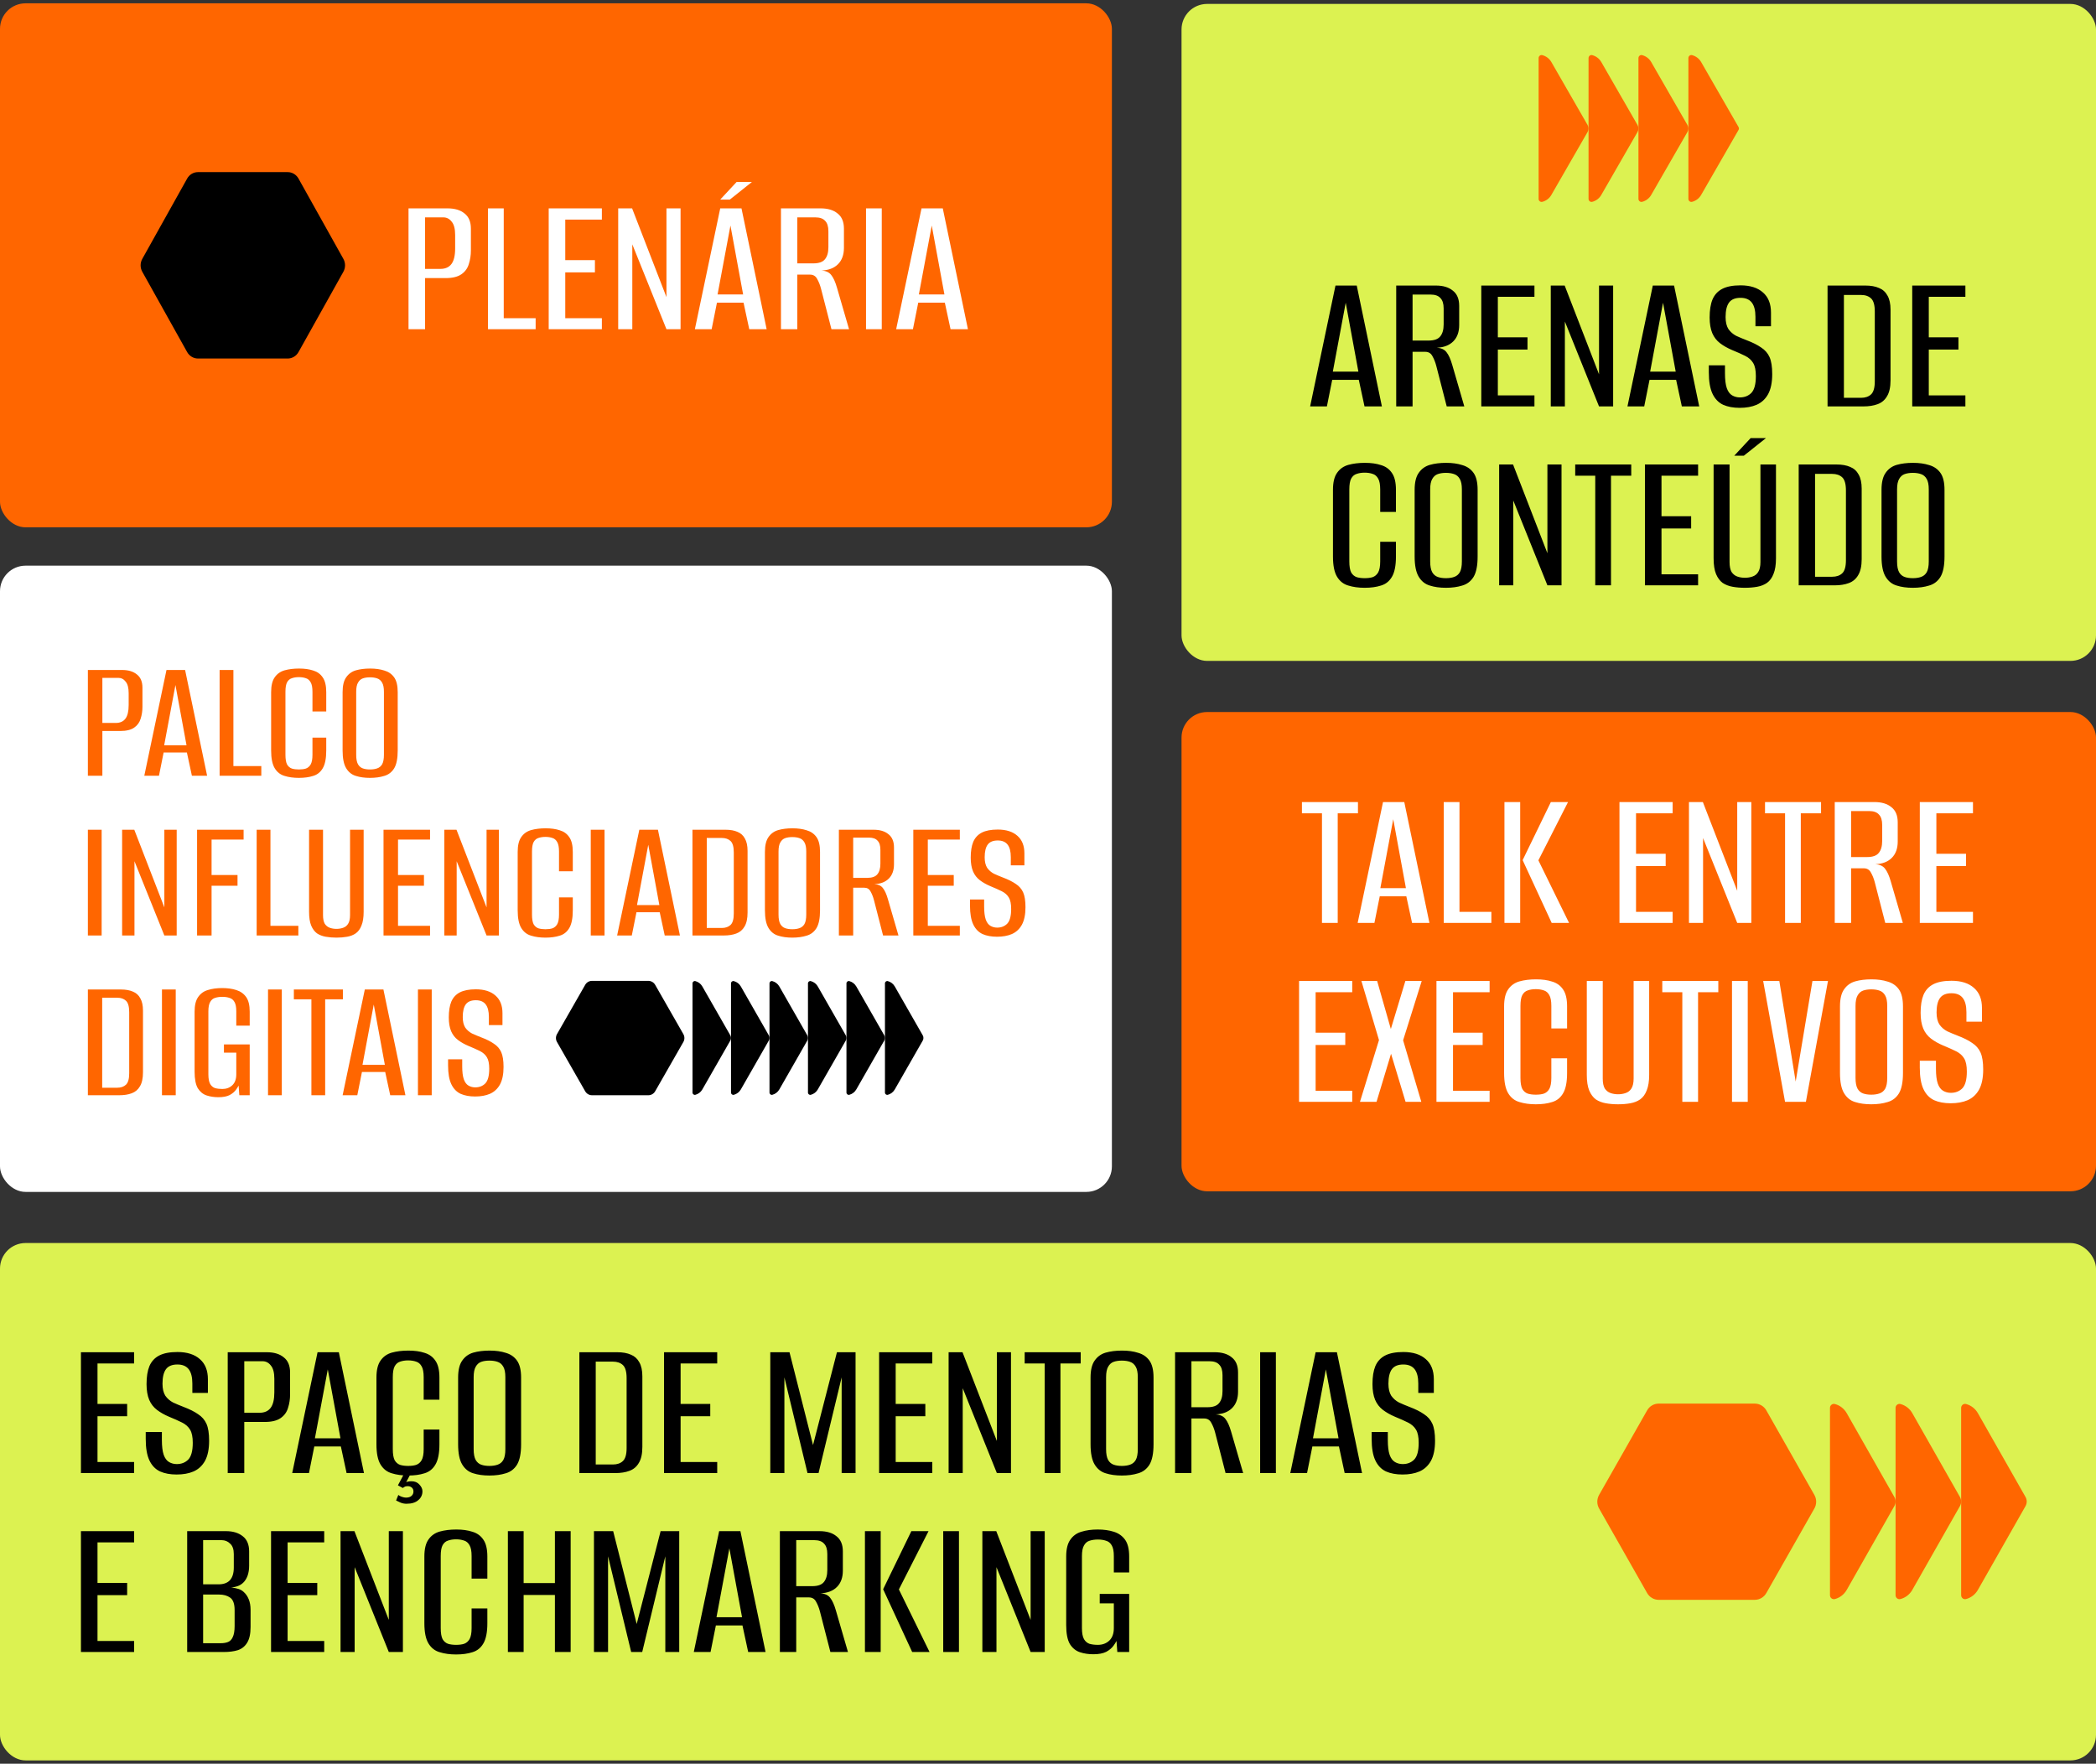<svg width="328" height="276" viewBox="0 0 328 276" fill="none" xmlns="http://www.w3.org/2000/svg">
<rect x="0" y="0" width="328" height="276" fill="#333333" stroke="none"/>
<rect y="0.519" width="174" height="82" rx="4" fill="#FF6600"/>
<path d="M45.019 26.934H30.982C30.282 26.934 29.633 27.319 29.285 27.948L22.269 40.506C21.917 41.134 21.917 41.904 22.269 42.533L29.285 55.091C29.638 55.719 30.282 56.104 30.982 56.104H45.019C45.719 56.104 46.368 55.719 46.715 55.091L53.732 42.533C54.084 41.904 54.084 41.134 53.732 40.506L46.715 27.948C46.363 27.319 45.719 26.934 45.019 26.934Z" fill="black"/>
<path d="M63.928 51.519V32.607H70.04C71.171 32.607 72.056 32.874 72.697 33.407C73.358 33.919 73.689 34.708 73.689 35.775V39.199C73.689 39.946 73.582 40.65 73.368 41.311C73.177 41.972 72.793 42.506 72.216 42.911C71.641 43.316 70.808 43.519 69.721 43.519H66.52V51.519H63.928ZM66.52 42.079H68.921C69.689 42.079 70.264 41.823 70.648 41.311C71.032 40.799 71.225 39.988 71.225 38.879V36.767C71.225 35.807 71.043 35.114 70.68 34.687C70.339 34.239 69.902 34.015 69.368 34.015H66.52V42.079ZM76.366 51.519V32.607H78.83V49.791H83.822V51.519H76.366ZM85.866 51.519V32.607H94.186V34.367H88.458V40.703H93.098V42.623H88.458V49.791H94.186V51.519H85.866ZM96.741 51.519V32.607H98.917L104.293 46.495V32.607H106.501V51.519H104.293L98.949 38.239V51.519H96.741ZM108.739 51.519L112.707 32.607H116.035L119.971 51.519H117.251L116.355 47.359H112.195L111.363 51.519H108.739ZM112.291 46.079H116.291L114.307 35.295L112.291 46.079ZM112.707 31.231L115.267 28.479H117.667L114.211 31.231H112.707ZM122.21 51.519V32.607H128.418C129.548 32.607 130.434 32.874 131.074 33.407C131.735 33.919 132.066 34.708 132.066 35.775V38.783C132.066 39.871 131.756 40.724 131.138 41.343C130.519 41.962 129.655 42.292 128.546 42.335C129.25 42.378 129.762 42.612 130.082 43.039C130.423 43.466 130.722 44.127 130.978 45.023L132.866 51.519H130.114L128.482 45.183C128.332 44.607 128.13 44.095 127.874 43.647C127.639 43.199 127.266 42.975 126.754 42.975H124.77V51.519H122.21ZM124.77 41.215H127.266C128.14 41.215 128.748 41.002 129.09 40.575C129.452 40.148 129.634 39.519 129.634 38.687V36.191C129.634 35.444 129.463 34.9 129.122 34.559C128.802 34.196 128.29 34.015 127.586 34.015H124.77V41.215ZM135.522 51.519V32.607H137.986V51.519H135.522ZM140.239 51.519L144.207 32.607H147.535L151.471 51.519H148.751L147.855 47.359H143.695L142.863 51.519H140.239ZM143.791 46.079H147.791L145.807 35.295L143.791 46.079Z" fill="white"/>
<rect y="88.519" width="174" height="98" rx="4" fill="white"/>
<path d="M13.751 121.392V104.844H19.099C20.089 104.844 20.863 105.077 21.423 105.544C22.002 105.992 22.291 106.683 22.291 107.616V110.612C22.291 111.265 22.198 111.881 22.011 112.46C21.843 113.039 21.507 113.505 21.003 113.86C20.499 114.215 19.771 114.392 18.819 114.392H16.019V121.392H13.751ZM16.019 113.132H18.119C18.791 113.132 19.295 112.908 19.631 112.46C19.967 112.012 20.135 111.303 20.135 110.332V108.484C20.135 107.644 19.977 107.037 19.659 106.664C19.361 106.272 18.978 106.076 18.511 106.076H16.019V113.132ZM22.582 121.392L26.054 104.844H28.966L32.41 121.392H30.03L29.246 117.752H25.606L24.878 121.392H22.582ZM25.69 116.632H29.19L27.454 107.196L25.69 116.632ZM34.368 121.392V104.844H36.525V119.88H40.892V121.392H34.368ZM46.769 121.728C45.929 121.728 45.182 121.625 44.529 121.42C43.876 121.233 43.362 120.832 42.989 120.216C42.616 119.6 42.429 118.676 42.429 117.444V108.316C42.429 107.289 42.616 106.515 42.989 105.992C43.362 105.451 43.876 105.087 44.529 104.9C45.201 104.713 45.957 104.62 46.797 104.62C47.656 104.62 48.393 104.723 49.009 104.928C49.644 105.115 50.138 105.469 50.493 105.992C50.866 106.515 51.053 107.289 51.053 108.316V111.34H48.897V108.26C48.897 107.588 48.804 107.093 48.617 106.776C48.43 106.44 48.178 106.225 47.861 106.132C47.544 106.02 47.18 105.964 46.769 105.964C46.358 105.964 45.994 106.02 45.677 106.132C45.36 106.225 45.108 106.44 44.921 106.776C44.753 107.093 44.669 107.588 44.669 108.26V118.116C44.669 118.788 44.753 119.292 44.921 119.628C45.108 119.945 45.36 120.16 45.677 120.272C45.994 120.365 46.358 120.412 46.769 120.412C47.198 120.412 47.562 120.365 47.861 120.272C48.178 120.16 48.43 119.945 48.617 119.628C48.804 119.292 48.897 118.788 48.897 118.116V115.428H51.053V117.444C51.053 118.695 50.866 119.628 50.493 120.244C50.138 120.841 49.644 121.233 49.009 121.42C48.374 121.625 47.628 121.728 46.769 121.728ZM57.897 121.728C57.057 121.728 56.319 121.625 55.685 121.42C55.05 121.233 54.546 120.832 54.173 120.216C53.799 119.6 53.613 118.676 53.613 117.444V108.316C53.613 107.289 53.799 106.515 54.173 105.992C54.546 105.451 55.05 105.087 55.685 104.9C56.338 104.713 57.085 104.62 57.925 104.62C58.765 104.62 59.502 104.723 60.137 104.928C60.79 105.115 61.303 105.469 61.677 105.992C62.05 106.515 62.237 107.289 62.237 108.316V117.444C62.237 118.695 62.05 119.628 61.677 120.244C61.303 120.841 60.79 121.233 60.137 121.42C59.483 121.625 58.737 121.728 57.897 121.728ZM57.897 120.412C58.326 120.412 58.699 120.356 59.017 120.244C59.353 120.132 59.614 119.917 59.801 119.6C59.987 119.264 60.081 118.769 60.081 118.116V108.26C60.081 107.625 59.987 107.149 59.801 106.832C59.614 106.496 59.353 106.272 59.017 106.16C58.699 106.048 58.326 105.992 57.897 105.992C57.467 105.992 57.094 106.048 56.777 106.16C56.459 106.272 56.207 106.496 56.021 106.832C55.834 107.149 55.741 107.625 55.741 108.26V118.116C55.741 118.769 55.834 119.264 56.021 119.6C56.207 119.917 56.459 120.132 56.777 120.244C57.094 120.356 57.467 120.412 57.897 120.412ZM13.751 146.392V129.844H15.907V146.392H13.751ZM19.111 146.392V129.844H21.015L25.719 141.996V129.844H27.651V146.392H25.719L21.043 134.772V146.392H19.111ZM30.841 146.392V129.844H38.121V131.384H33.109V136.928H37.169V138.608H33.109V146.392H30.841ZM40.165 146.392V129.844H42.321V144.88H46.689V146.392H40.165ZM52.65 146.728C52.053 146.728 51.492 146.681 50.97 146.588C50.447 146.495 49.99 146.317 49.598 146.056C49.224 145.776 48.926 145.375 48.702 144.852C48.478 144.311 48.366 143.592 48.366 142.696V129.844H50.55V143.2C50.55 143.797 50.643 144.255 50.83 144.572C51.035 144.871 51.297 145.076 51.614 145.188C51.931 145.3 52.276 145.356 52.65 145.356C53.023 145.356 53.368 145.3 53.686 145.188C54.022 145.076 54.283 144.871 54.47 144.572C54.675 144.255 54.778 143.797 54.778 143.2V129.844H56.906V142.696C56.906 143.573 56.794 144.283 56.57 144.824C56.364 145.365 56.066 145.776 55.674 146.056C55.3 146.317 54.852 146.495 54.33 146.588C53.807 146.681 53.247 146.728 52.65 146.728ZM60.017 146.392V129.844H67.297V131.384H62.285V136.928H66.345V138.608H62.285V144.88H67.297V146.392H60.017ZM69.532 146.392V129.844H71.436L76.141 141.996V129.844H78.073V146.392H76.141L71.465 134.772V146.392H69.532ZM85.351 146.728C84.511 146.728 83.764 146.625 83.111 146.42C82.458 146.233 81.944 145.832 81.571 145.216C81.198 144.6 81.011 143.676 81.011 142.444V133.316C81.011 132.289 81.198 131.515 81.571 130.992C81.944 130.451 82.458 130.087 83.111 129.9C83.783 129.713 84.539 129.62 85.379 129.62C86.238 129.62 86.975 129.723 87.591 129.928C88.226 130.115 88.72 130.469 89.075 130.992C89.448 131.515 89.635 132.289 89.635 133.316V136.34H87.479V133.26C87.479 132.588 87.386 132.093 87.199 131.776C87.012 131.44 86.76 131.225 86.443 131.132C86.126 131.02 85.762 130.964 85.351 130.964C84.94 130.964 84.576 131.02 84.259 131.132C83.942 131.225 83.69 131.44 83.503 131.776C83.335 132.093 83.251 132.588 83.251 133.26V143.116C83.251 143.788 83.335 144.292 83.503 144.628C83.69 144.945 83.942 145.16 84.259 145.272C84.576 145.365 84.94 145.412 85.351 145.412C85.78 145.412 86.144 145.365 86.443 145.272C86.76 145.16 87.012 144.945 87.199 144.628C87.386 144.292 87.479 143.788 87.479 143.116V140.428H89.635V142.444C89.635 143.695 89.448 144.628 89.075 145.244C88.72 145.841 88.226 146.233 87.591 146.42C86.956 146.625 86.21 146.728 85.351 146.728ZM92.447 146.392V129.844H94.603V146.392H92.447ZM96.574 146.392L100.046 129.844H102.958L106.402 146.392H104.022L103.238 142.752H99.598L98.87 146.392H96.574ZM99.682 141.632H103.182L101.446 132.196L99.682 141.632ZM108.361 146.392V129.844H113.541C114.287 129.844 114.913 129.956 115.417 130.18C115.921 130.385 116.303 130.731 116.565 131.216C116.845 131.701 116.985 132.345 116.985 133.148V142.808C116.985 143.741 116.826 144.469 116.509 144.992C116.21 145.515 115.781 145.879 115.221 146.084C114.679 146.289 114.026 146.392 113.261 146.392H108.361ZM110.601 145.216H112.953C113.531 145.216 113.989 145.057 114.325 144.74C114.661 144.423 114.829 143.825 114.829 142.948V133.4C114.829 132.523 114.661 131.925 114.325 131.608C113.989 131.291 113.531 131.132 112.953 131.132H110.601V145.216ZM123.986 146.728C123.146 146.728 122.409 146.625 121.774 146.42C121.14 146.233 120.636 145.832 120.262 145.216C119.889 144.6 119.702 143.676 119.702 142.444V133.316C119.702 132.289 119.889 131.515 120.262 130.992C120.636 130.451 121.14 130.087 121.774 129.9C122.428 129.713 123.174 129.62 124.014 129.62C124.854 129.62 125.592 129.723 126.226 129.928C126.88 130.115 127.393 130.469 127.766 130.992C128.14 131.515 128.326 132.289 128.326 133.316V142.444C128.326 143.695 128.14 144.628 127.766 145.244C127.393 145.841 126.88 146.233 126.226 146.42C125.573 146.625 124.826 146.728 123.986 146.728ZM123.986 145.412C124.416 145.412 124.789 145.356 125.106 145.244C125.442 145.132 125.704 144.917 125.89 144.6C126.077 144.264 126.17 143.769 126.17 143.116V133.26C126.17 132.625 126.077 132.149 125.89 131.832C125.704 131.496 125.442 131.272 125.106 131.16C124.789 131.048 124.416 130.992 123.986 130.992C123.557 130.992 123.184 131.048 122.866 131.16C122.549 131.272 122.297 131.496 122.11 131.832C121.924 132.149 121.83 132.625 121.83 133.26V143.116C121.83 143.769 121.924 144.264 122.11 144.6C122.297 144.917 122.549 145.132 122.866 145.244C123.184 145.356 123.557 145.412 123.986 145.412ZM131.275 146.392V129.844H136.707C137.696 129.844 138.471 130.077 139.031 130.544C139.609 130.992 139.899 131.683 139.899 132.616V135.248C139.899 136.2 139.628 136.947 139.087 137.488C138.545 138.029 137.789 138.319 136.819 138.356C137.435 138.393 137.883 138.599 138.163 138.972C138.461 139.345 138.723 139.924 138.947 140.708L140.599 146.392H138.191L136.763 140.848C136.632 140.344 136.455 139.896 136.231 139.504C136.025 139.112 135.699 138.916 135.251 138.916H133.515V146.392H131.275ZM133.515 137.376H135.699C136.464 137.376 136.996 137.189 137.295 136.816C137.612 136.443 137.771 135.892 137.771 135.164V132.98C137.771 132.327 137.621 131.851 137.323 131.552C137.043 131.235 136.595 131.076 135.979 131.076H133.515V137.376ZM142.923 146.392V129.844H150.203V131.384H145.191V136.928H149.251V138.608H145.191V144.88H150.203V146.392H142.923ZM156.023 146.588C155.145 146.588 154.389 146.448 153.755 146.168C153.12 145.869 152.635 145.365 152.299 144.656C151.963 143.947 151.795 142.967 151.795 141.716V140.764C152.168 140.764 152.541 140.764 152.915 140.764C153.288 140.764 153.652 140.764 154.007 140.764V141.856C154.007 142.733 154.091 143.415 154.259 143.9C154.427 144.367 154.669 144.693 154.987 144.88C155.304 145.067 155.659 145.16 156.051 145.16C156.685 145.16 157.208 144.955 157.619 144.544C158.029 144.115 158.235 143.349 158.235 142.248C158.235 141.445 158.113 140.848 157.871 140.456C157.628 140.045 157.264 139.719 156.779 139.476C156.293 139.233 155.687 138.963 154.959 138.664C154.343 138.403 153.801 138.095 153.335 137.74C152.868 137.385 152.513 136.928 152.271 136.368C152.028 135.789 151.907 135.071 151.907 134.212C151.907 133.204 152.037 132.383 152.299 131.748C152.579 131.095 153.027 130.609 153.643 130.292C154.259 129.975 155.089 129.816 156.135 129.816C157.46 129.816 158.487 130.143 159.215 130.796C159.943 131.431 160.307 132.345 160.307 133.54V135.416C159.952 135.416 159.597 135.416 159.243 135.416C158.888 135.416 158.533 135.416 158.179 135.416V134.128C158.179 133.251 158.011 132.597 157.675 132.168C157.339 131.739 156.825 131.524 156.135 131.524C155.407 131.524 154.884 131.739 154.567 132.168C154.249 132.597 154.091 133.26 154.091 134.156C154.091 134.847 154.221 135.397 154.483 135.808C154.763 136.2 155.117 136.508 155.547 136.732C155.995 136.937 156.461 137.133 156.947 137.32C157.787 137.637 158.459 137.973 158.963 138.328C159.485 138.664 159.868 139.103 160.111 139.644C160.353 140.185 160.475 140.96 160.475 141.968C160.475 143.107 160.288 144.021 159.915 144.712C159.541 145.384 159.019 145.869 158.347 146.168C157.693 146.448 156.919 146.588 156.023 146.588ZM13.751 171.392V154.844H18.931C19.678 154.844 20.303 154.956 20.807 155.18C21.311 155.385 21.694 155.731 21.955 156.216C22.235 156.701 22.375 157.345 22.375 158.148V167.808C22.375 168.741 22.217 169.469 21.899 169.992C21.601 170.515 21.171 170.879 20.611 171.084C20.07 171.289 19.417 171.392 18.651 171.392H13.751ZM15.991 170.216H18.343C18.922 170.216 19.379 170.057 19.715 169.74C20.051 169.423 20.219 168.825 20.219 167.948V158.4C20.219 157.523 20.051 156.925 19.715 156.608C19.379 156.291 18.922 156.132 18.343 156.132H15.991V170.216ZM25.345 171.392V154.844H27.501V171.392H25.345ZM34.176 171.7C33.504 171.7 32.888 171.607 32.328 171.42C31.768 171.233 31.311 170.86 30.956 170.3C30.62 169.721 30.452 168.853 30.452 167.696V158.316C30.452 157.308 30.639 156.543 31.012 156.02C31.386 155.479 31.89 155.115 32.524 154.928C33.178 154.723 33.924 154.62 34.764 154.62C35.604 154.62 36.342 154.723 36.976 154.928C37.63 155.133 38.143 155.497 38.516 156.02C38.89 156.543 39.076 157.308 39.076 158.316V160.5H36.976V158.26C36.976 157.607 36.883 157.121 36.696 156.804C36.51 156.468 36.248 156.253 35.912 156.16C35.595 156.048 35.222 155.992 34.792 155.992C34.363 155.992 33.98 156.048 33.644 156.16C33.327 156.253 33.075 156.468 32.888 156.804C32.702 157.121 32.608 157.607 32.608 158.26V168.116C32.608 168.788 32.702 169.292 32.888 169.628C33.075 169.945 33.327 170.16 33.644 170.272C33.98 170.365 34.363 170.412 34.792 170.412C35.427 170.412 35.95 170.216 36.36 169.824C36.771 169.432 36.976 168.863 36.976 168.116V164.728H35.044V163.44H39.076V171.392H37.452L37.34 169.88C37.284 169.992 37.219 170.104 37.144 170.216C37.088 170.309 37.032 170.393 36.976 170.468C36.734 170.823 36.388 171.121 35.94 171.364C35.492 171.588 34.904 171.7 34.176 171.7ZM41.943 171.392V154.844H44.099V171.392H41.943ZM48.73 171.392V156.384H45.986V154.844H53.658V156.384H50.886V171.392H48.73ZM53.617 171.392L57.089 154.844H60.001L63.445 171.392H61.065L60.281 167.752H56.641L55.913 171.392H53.617ZM56.725 166.632H60.225L58.489 157.196L56.725 166.632ZM65.404 171.392V154.844H67.56V171.392H65.404ZM74.347 171.588C73.47 171.588 72.714 171.448 72.079 171.168C71.444 170.869 70.959 170.365 70.623 169.656C70.287 168.947 70.119 167.967 70.119 166.716V165.764C70.492 165.764 70.866 165.764 71.239 165.764C71.612 165.764 71.976 165.764 72.331 165.764V166.856C72.331 167.733 72.415 168.415 72.583 168.9C72.751 169.367 72.994 169.693 73.311 169.88C73.628 170.067 73.983 170.16 74.375 170.16C75.01 170.16 75.532 169.955 75.943 169.544C76.354 169.115 76.559 168.349 76.559 167.248C76.559 166.445 76.438 165.848 76.195 165.456C75.952 165.045 75.588 164.719 75.103 164.476C74.618 164.233 74.011 163.963 73.283 163.664C72.667 163.403 72.126 163.095 71.659 162.74C71.192 162.385 70.838 161.928 70.595 161.368C70.352 160.789 70.231 160.071 70.231 159.212C70.231 158.204 70.362 157.383 70.623 156.748C70.903 156.095 71.351 155.609 71.967 155.292C72.583 154.975 73.414 154.816 74.459 154.816C75.784 154.816 76.811 155.143 77.539 155.796C78.267 156.431 78.631 157.345 78.631 158.54V160.416C78.276 160.416 77.922 160.416 77.567 160.416C77.212 160.416 76.858 160.416 76.503 160.416V159.128C76.503 158.251 76.335 157.597 75.999 157.168C75.663 156.739 75.15 156.524 74.459 156.524C73.731 156.524 73.208 156.739 72.891 157.168C72.574 157.597 72.415 158.26 72.415 159.156C72.415 159.847 72.546 160.397 72.807 160.808C73.087 161.2 73.442 161.508 73.871 161.732C74.319 161.937 74.786 162.133 75.271 162.32C76.111 162.637 76.783 162.973 77.287 163.328C77.81 163.664 78.192 164.103 78.435 164.644C78.678 165.185 78.799 165.96 78.799 166.968C78.799 168.107 78.612 169.021 78.239 169.712C77.866 170.384 77.343 170.869 76.671 171.168C76.018 171.448 75.243 171.588 74.347 171.588Z" fill="#FF6600"/>
<path d="M101.461 153.494H92.641C92.201 153.494 91.793 153.73 91.575 154.116L87.166 161.821C86.945 162.206 86.945 162.679 87.166 163.065L91.575 170.77C91.796 171.155 92.201 171.392 92.641 171.392H101.461C101.9 171.392 102.308 171.155 102.527 170.77L106.935 163.065C107.157 162.679 107.157 162.206 106.935 161.821L102.527 154.116C102.305 153.73 101.9 153.494 101.461 153.494Z" fill="black"/>
<path d="M108.37 170.971C108.37 171.211 108.595 171.382 108.823 171.321C109.276 171.201 109.667 170.903 109.908 170.485L114.281 162.845C114.429 162.585 114.429 162.268 114.281 162.009L109.908 154.368C109.667 153.951 109.276 153.653 108.823 153.533C108.595 153.471 108.37 153.646 108.37 153.883V170.974V170.971Z" fill="black"/>
<path d="M126.438 170.971C126.438 171.211 126.663 171.382 126.891 171.321C127.344 171.201 127.736 170.903 127.976 170.485L132.35 162.845C132.497 162.585 132.497 162.268 132.35 162.009L127.976 154.368C127.736 153.951 127.344 153.653 126.891 153.533C126.663 153.471 126.438 153.646 126.438 153.883V170.974V170.971Z" fill="black"/>
<path d="M114.394 170.971C114.394 171.211 114.618 171.382 114.846 171.321C115.299 171.201 115.691 170.903 115.932 170.485L120.305 162.845C120.452 162.585 120.452 162.268 120.305 162.009L115.932 154.368C115.691 153.951 115.299 153.653 114.846 153.533C114.618 153.471 114.394 153.646 114.394 153.883V170.974V170.971Z" fill="black"/>
<path d="M132.462 170.971C132.462 171.211 132.687 171.382 132.915 171.321C133.367 171.201 133.759 170.903 134 170.485L138.373 162.845C138.521 162.585 138.521 162.268 138.373 162.009L134 154.368C133.759 153.951 133.367 153.653 132.915 153.533C132.687 153.471 132.462 153.646 132.462 153.883V170.974V170.971Z" fill="black"/>
<path d="M120.417 170.971C120.417 171.211 120.642 171.382 120.87 171.321C121.322 171.201 121.714 170.903 121.955 170.485L126.328 162.845C126.476 162.585 126.476 162.268 126.328 162.009L121.955 154.368C121.714 153.951 121.322 153.653 120.87 153.533C120.642 153.471 120.417 153.646 120.417 153.883V170.974V170.971Z" fill="black"/>
<path d="M138.485 170.971C138.485 171.211 138.71 171.382 138.938 171.321C139.391 171.201 139.783 170.903 140.023 170.485L144.396 162.845C144.544 162.585 144.544 162.268 144.396 162.009L140.023 154.368C139.783 153.951 139.391 153.653 138.938 153.533C138.71 153.471 138.485 153.646 138.485 153.883V170.974V170.971Z" fill="black"/>
<rect x="184.896" y="0.615" width="143.104" height="102.808" rx="4" fill="#DCF251"/>
<path d="M240.775 31.129C240.775 31.438 241.066 31.66 241.363 31.582C241.949 31.427 242.46 31.044 242.771 30.502L248.443 20.645C248.634 20.311 248.634 19.9 248.443 19.568L242.771 9.711C242.46 9.171 241.949 8.788 241.363 8.631C241.066 8.552 240.775 8.775 240.775 9.083V31.129Z" fill="#FF6600"/>
<path d="M248.589 31.129C248.589 31.438 248.88 31.66 249.176 31.582C249.762 31.427 250.273 31.044 250.585 30.502L256.257 20.645C256.448 20.311 256.448 19.9 256.257 19.568L250.585 9.711C250.273 9.171 249.762 8.788 249.176 8.631C248.88 8.552 248.589 8.775 248.589 9.083V31.129Z" fill="#FF6600"/>
<path d="M256.4 31.129C256.4 31.438 256.691 31.66 256.988 31.582C257.574 31.427 258.085 31.044 258.396 30.502L264.068 20.645C264.259 20.311 264.259 19.9 264.068 19.568L258.396 9.711C258.085 9.171 257.574 8.788 256.988 8.631C256.691 8.552 256.4 8.775 256.4 9.083V31.129Z" fill="#FF6600"/>
<path d="M264.214 31.129C264.214 31.438 264.505 31.66 264.801 31.582C265.387 31.427 265.898 31.044 266.21 30.502L272.058 20.34C272.142 20.196 272.142 20.017 272.058 19.873L266.21 9.711C265.898 9.171 265.387 8.788 264.801 8.631C264.505 8.552 264.214 8.775 264.214 9.083V31.129Z" fill="#FF6600"/>
<path d="M205.02 63.598L208.988 44.686H212.316L216.252 63.598H213.532L212.636 59.438H208.476L207.644 63.598H205.02ZM208.572 58.158H212.572L210.588 47.374L208.572 58.158ZM218.491 63.598V44.686H224.699C225.83 44.686 226.715 44.952 227.355 45.486C228.016 45.998 228.347 46.787 228.347 47.854V50.862C228.347 51.95 228.038 52.803 227.419 53.422C226.8 54.04 225.936 54.371 224.827 54.414C225.531 54.456 226.043 54.691 226.363 55.118C226.704 55.544 227.003 56.206 227.259 57.102L229.147 63.598H226.395L224.763 57.262C224.614 56.686 224.411 56.174 224.155 55.726C223.92 55.278 223.547 55.054 223.035 55.054H221.051V63.598H218.491ZM221.051 53.294H223.547C224.422 53.294 225.03 53.08 225.371 52.654C225.734 52.227 225.915 51.598 225.915 50.766V48.27C225.915 47.523 225.744 46.979 225.403 46.638C225.083 46.275 224.571 46.094 223.867 46.094H221.051V53.294ZM231.803 63.598V44.686H240.123V46.446H234.395V52.782H239.035V54.702H234.395V61.87H240.123V63.598H231.803ZM242.678 63.598V44.686H244.854L250.23 58.574V44.686H252.438V63.598H250.23L244.886 50.318V63.598H242.678ZM254.677 63.598L258.645 44.686H261.973L265.909 63.598H263.189L262.293 59.438H258.133L257.301 63.598H254.677ZM258.229 58.158H262.229L260.245 47.374L258.229 58.158ZM272.243 63.822C271.241 63.822 270.377 63.662 269.651 63.342C268.926 63 268.371 62.424 267.987 61.614C267.603 60.803 267.411 59.683 267.411 58.254V57.166C267.838 57.166 268.265 57.166 268.691 57.166C269.118 57.166 269.534 57.166 269.939 57.166V58.414C269.939 59.416 270.035 60.195 270.227 60.75C270.419 61.283 270.697 61.656 271.059 61.87C271.422 62.083 271.827 62.19 272.275 62.19C273.001 62.19 273.598 61.955 274.067 61.486C274.537 60.995 274.771 60.12 274.771 58.862C274.771 57.944 274.633 57.262 274.355 56.814C274.078 56.344 273.662 55.971 273.107 55.694C272.553 55.416 271.859 55.107 271.027 54.766C270.323 54.467 269.705 54.115 269.171 53.71C268.638 53.304 268.233 52.782 267.955 52.142C267.678 51.48 267.539 50.659 267.539 49.678C267.539 48.526 267.689 47.587 267.987 46.862C268.307 46.115 268.819 45.56 269.523 45.198C270.227 44.835 271.177 44.654 272.371 44.654C273.886 44.654 275.059 45.027 275.891 45.774C276.723 46.499 277.139 47.544 277.139 48.91V51.054C276.734 51.054 276.329 51.054 275.923 51.054C275.518 51.054 275.113 51.054 274.707 51.054V49.582C274.707 48.579 274.515 47.832 274.131 47.342C273.747 46.851 273.161 46.606 272.371 46.606C271.539 46.606 270.942 46.851 270.579 47.342C270.217 47.832 270.035 48.59 270.035 49.614C270.035 50.403 270.185 51.032 270.483 51.502C270.803 51.95 271.209 52.302 271.699 52.558C272.211 52.792 272.745 53.016 273.299 53.23C274.259 53.592 275.027 53.976 275.603 54.382C276.201 54.766 276.638 55.267 276.915 55.886C277.193 56.504 277.331 57.39 277.331 58.542C277.331 59.843 277.118 60.888 276.691 61.678C276.265 62.446 275.667 63 274.899 63.342C274.153 63.662 273.267 63.822 272.243 63.822ZM285.991 63.598V44.686H291.911C292.764 44.686 293.479 44.814 294.055 45.07C294.631 45.304 295.068 45.699 295.367 46.254C295.687 46.808 295.847 47.544 295.847 48.462V59.502C295.847 60.568 295.666 61.4 295.303 61.998C294.962 62.595 294.471 63.011 293.831 63.246C293.212 63.48 292.466 63.598 291.591 63.598H285.991ZM288.551 62.254H291.239C291.9 62.254 292.423 62.072 292.807 61.71C293.191 61.347 293.383 60.664 293.383 59.662V48.75C293.383 47.747 293.191 47.064 292.807 46.702C292.423 46.339 291.9 46.158 291.239 46.158H288.551V62.254ZM299.241 63.598V44.686H307.561V46.446H301.833V52.782H306.473V54.702H301.833V61.87H307.561V63.598H299.241ZM213.554 91.982C212.594 91.982 211.74 91.864 210.994 91.63C210.247 91.416 209.66 90.958 209.234 90.254C208.807 89.55 208.594 88.494 208.594 87.086V76.654C208.594 75.48 208.807 74.595 209.234 73.998C209.66 73.379 210.247 72.963 210.994 72.75C211.762 72.536 212.626 72.43 213.586 72.43C214.567 72.43 215.41 72.547 216.114 72.782C216.839 72.995 217.404 73.4 217.81 73.998C218.236 74.595 218.45 75.48 218.45 76.654V80.11H215.986V76.59C215.986 75.822 215.879 75.256 215.666 74.894C215.452 74.51 215.164 74.264 214.802 74.158C214.439 74.03 214.023 73.966 213.554 73.966C213.084 73.966 212.668 74.03 212.306 74.158C211.943 74.264 211.655 74.51 211.442 74.894C211.25 75.256 211.154 75.822 211.154 76.59V87.854C211.154 88.622 211.25 89.198 211.442 89.582C211.655 89.944 211.943 90.19 212.306 90.318C212.668 90.424 213.084 90.478 213.554 90.478C214.044 90.478 214.46 90.424 214.802 90.318C215.164 90.19 215.452 89.944 215.666 89.582C215.879 89.198 215.986 88.622 215.986 87.854V84.782H218.45V87.086C218.45 88.515 218.236 89.582 217.81 90.286C217.404 90.968 216.839 91.416 216.114 91.63C215.388 91.864 214.535 91.982 213.554 91.982ZM226.271 91.982C225.311 91.982 224.468 91.864 223.743 91.63C223.018 91.416 222.442 90.958 222.015 90.254C221.588 89.55 221.375 88.494 221.375 87.086V76.654C221.375 75.48 221.588 74.595 222.015 73.998C222.442 73.379 223.018 72.963 223.743 72.75C224.49 72.536 225.343 72.43 226.303 72.43C227.263 72.43 228.106 72.547 228.831 72.782C229.578 72.995 230.164 73.4 230.591 73.998C231.018 74.595 231.231 75.48 231.231 76.654V87.086C231.231 88.515 231.018 89.582 230.591 90.286C230.164 90.968 229.578 91.416 228.831 91.63C228.084 91.864 227.231 91.982 226.271 91.982ZM226.271 90.478C226.762 90.478 227.188 90.414 227.551 90.286C227.935 90.158 228.234 89.912 228.447 89.55C228.66 89.166 228.767 88.6 228.767 87.854V76.59C228.767 75.864 228.66 75.32 228.447 74.958C228.234 74.574 227.935 74.318 227.551 74.19C227.188 74.062 226.762 73.998 226.271 73.998C225.78 73.998 225.354 74.062 224.991 74.19C224.628 74.318 224.34 74.574 224.127 74.958C223.914 75.32 223.807 75.864 223.807 76.59V87.854C223.807 88.6 223.914 89.166 224.127 89.55C224.34 89.912 224.628 90.158 224.991 90.286C225.354 90.414 225.78 90.478 226.271 90.478ZM234.6 91.598V72.686H236.776L242.152 86.574V72.686H244.36V91.598H242.152L236.808 78.318V91.598H234.6ZM249.639 91.598V74.446H246.503V72.686H255.271V74.446H252.103V91.598H249.639ZM257.413 91.598V72.686H265.733V74.446H260.005V80.782H264.645V82.702H260.005V89.87H265.733V91.598H257.413ZM273.056 91.982C272.373 91.982 271.733 91.928 271.136 91.822C270.539 91.715 270.016 91.512 269.568 91.214C269.141 90.894 268.8 90.435 268.544 89.838C268.288 89.219 268.16 88.398 268.16 87.374V72.686H270.656V87.95C270.656 88.632 270.763 89.155 270.976 89.518C271.211 89.859 271.509 90.094 271.872 90.222C272.235 90.35 272.629 90.414 273.056 90.414C273.483 90.414 273.877 90.35 274.24 90.222C274.624 90.094 274.923 89.859 275.136 89.518C275.371 89.155 275.488 88.632 275.488 87.95V72.686H277.92V87.374C277.92 88.376 277.792 89.187 277.536 89.806C277.301 90.424 276.96 90.894 276.512 91.214C276.085 91.512 275.573 91.715 274.976 91.822C274.379 91.928 273.739 91.982 273.056 91.982ZM271.392 71.31L273.952 68.558H276.352L272.896 71.31H271.392ZM281.475 91.598V72.686H287.395C288.249 72.686 288.963 72.814 289.539 73.07C290.115 73.304 290.553 73.699 290.851 74.254C291.171 74.808 291.331 75.544 291.331 76.462V87.502C291.331 88.568 291.15 89.4 290.787 89.998C290.446 90.595 289.955 91.011 289.315 91.246C288.697 91.48 287.95 91.598 287.075 91.598H281.475ZM284.035 90.254H286.723C287.385 90.254 287.907 90.072 288.291 89.71C288.675 89.347 288.867 88.664 288.867 87.662V76.75C288.867 75.747 288.675 75.064 288.291 74.702C287.907 74.339 287.385 74.158 286.723 74.158H284.035V90.254ZM299.333 91.982C298.373 91.982 297.531 91.864 296.805 91.63C296.08 91.416 295.504 90.958 295.077 90.254C294.651 89.55 294.437 88.494 294.437 87.086V76.654C294.437 75.48 294.651 74.595 295.077 73.998C295.504 73.379 296.08 72.963 296.805 72.75C297.552 72.536 298.405 72.43 299.365 72.43C300.325 72.43 301.168 72.547 301.893 72.782C302.64 72.995 303.227 73.4 303.653 73.998C304.08 74.595 304.293 75.48 304.293 76.654V87.086C304.293 88.515 304.08 89.582 303.653 90.286C303.227 90.968 302.64 91.416 301.893 91.63C301.147 91.864 300.293 91.982 299.333 91.982ZM299.333 90.478C299.824 90.478 300.251 90.414 300.613 90.286C300.997 90.158 301.296 89.912 301.509 89.55C301.723 89.166 301.829 88.6 301.829 87.854V76.59C301.829 75.864 301.723 75.32 301.509 74.958C301.296 74.574 300.997 74.318 300.613 74.19C300.251 74.062 299.824 73.998 299.333 73.998C298.843 73.998 298.416 74.062 298.053 74.19C297.691 74.318 297.403 74.574 297.189 74.958C296.976 75.32 296.869 75.864 296.869 76.59V87.854C296.869 88.6 296.976 89.166 297.189 89.55C297.403 89.912 297.691 90.158 298.053 90.286C298.416 90.414 298.843 90.478 299.333 90.478Z" fill="black"/>
<rect x="184.896" y="111.423" width="143.104" height="75" rx="4" fill="#FF6600"/>
<path d="M206.873 144.423V127.271H203.737V125.511H212.505V127.271H209.337V144.423H206.873ZM212.458 144.423L216.426 125.511H219.754L223.69 144.423H220.97L220.074 140.263H215.914L215.082 144.423H212.458ZM216.01 138.983H220.01L218.026 128.199L216.01 138.983ZM225.928 144.423V125.511H228.392V142.695H233.384V144.423H225.928ZM242.82 144.423L238.276 134.599L242.692 125.511H245.38L240.74 134.631L245.54 144.423H242.82ZM235.428 144.423V125.511H237.892V144.423H235.428ZM253.428 144.423V125.511H261.748V127.271H256.02V133.607H260.66V135.527H256.02V142.695H261.748V144.423H253.428ZM264.303 144.423V125.511H266.479L271.855 139.399V125.511H274.063V144.423H271.855L266.511 131.143V144.423H264.303ZM279.342 144.423V127.271H276.206V125.511H284.974V127.271H281.806V144.423H279.342ZM287.116 144.423V125.511H293.324C294.455 125.511 295.34 125.778 295.98 126.311C296.641 126.823 296.972 127.612 296.972 128.679V131.687C296.972 132.775 296.663 133.628 296.044 134.247C295.425 134.866 294.561 135.196 293.452 135.239C294.156 135.282 294.668 135.516 294.988 135.943C295.329 136.37 295.628 137.031 295.884 137.927L297.772 144.423H295.02L293.388 138.087C293.239 137.511 293.036 136.999 292.78 136.551C292.545 136.103 292.172 135.879 291.66 135.879H289.676V144.423H287.116ZM289.676 134.119H292.172C293.047 134.119 293.655 133.906 293.996 133.479C294.359 133.052 294.54 132.423 294.54 131.591V129.095C294.54 128.348 294.369 127.804 294.028 127.463C293.708 127.1 293.196 126.919 292.492 126.919H289.676V134.119ZM300.428 144.423V125.511H308.748V127.271H303.02V133.607H307.66V135.527H303.02V142.695H308.748V144.423H300.428ZM203.288 172.423V153.511H211.608V155.271H205.88V161.607H210.52V163.527H205.88V170.695H211.608V172.423H203.288ZM212.819 172.423L215.795 162.759L213.043 153.511H215.507L217.651 161.031L219.923 153.511H222.483L219.571 162.791L222.419 172.423H219.955L217.683 164.903L215.411 172.423H212.819ZM224.788 172.423V153.511H233.108V155.271H227.38V161.607H232.02V163.527H227.38V170.695H233.108V172.423H224.788ZM240.335 172.807C239.375 172.807 238.522 172.69 237.775 172.455C237.028 172.242 236.442 171.783 236.015 171.079C235.588 170.375 235.375 169.319 235.375 167.911V157.479C235.375 156.306 235.588 155.42 236.015 154.823C236.442 154.204 237.028 153.788 237.775 153.575C238.543 153.362 239.407 153.255 240.367 153.255C241.348 153.255 242.191 153.372 242.895 153.607C243.62 153.82 244.186 154.226 244.591 154.823C245.018 155.42 245.231 156.306 245.231 157.479V160.935H242.767V157.415C242.767 156.647 242.66 156.082 242.447 155.719C242.234 155.335 241.946 155.09 241.583 154.983C241.22 154.855 240.804 154.791 240.335 154.791C239.866 154.791 239.45 154.855 239.087 154.983C238.724 155.09 238.436 155.335 238.223 155.719C238.031 156.082 237.935 156.647 237.935 157.415V168.679C237.935 169.447 238.031 170.023 238.223 170.407C238.436 170.77 238.724 171.015 239.087 171.143C239.45 171.25 239.866 171.303 240.335 171.303C240.826 171.303 241.242 171.25 241.583 171.143C241.946 171.015 242.234 170.77 242.447 170.407C242.66 170.023 242.767 169.447 242.767 168.679V165.607H245.231V167.911C245.231 169.34 245.018 170.407 244.591 171.111C244.186 171.794 243.62 172.242 242.895 172.455C242.17 172.69 241.316 172.807 240.335 172.807ZM253.212 172.807C252.529 172.807 251.889 172.754 251.292 172.647C250.695 172.54 250.172 172.338 249.724 172.039C249.297 171.719 248.956 171.26 248.7 170.663C248.444 170.044 248.316 169.223 248.316 168.199V153.511H250.812V168.775C250.812 169.458 250.919 169.98 251.132 170.343C251.367 170.684 251.665 170.919 252.028 171.047C252.391 171.175 252.785 171.239 253.212 171.239C253.639 171.239 254.033 171.175 254.396 171.047C254.78 170.919 255.079 170.684 255.292 170.343C255.527 169.98 255.644 169.458 255.644 168.775V153.511H258.076V168.199C258.076 169.202 257.948 170.012 257.692 170.631C257.457 171.25 257.116 171.719 256.668 172.039C256.241 172.338 255.729 172.54 255.132 172.647C254.535 172.754 253.895 172.807 253.212 172.807ZM263.264 172.423V155.271H260.128V153.511H268.896V155.271H265.728V172.423H263.264ZM271.038 172.423V153.511H273.502V172.423H271.038ZM279.339 172.423L275.915 153.511H278.443L281.035 169.447H280.971L283.627 153.511H286.059L282.603 172.423H279.339ZM292.833 172.807C291.873 172.807 291.031 172.69 290.305 172.455C289.58 172.242 289.004 171.783 288.577 171.079C288.151 170.375 287.937 169.319 287.937 167.911V157.479C287.937 156.306 288.151 155.42 288.577 154.823C289.004 154.204 289.58 153.788 290.305 153.575C291.052 153.362 291.905 153.255 292.865 153.255C293.825 153.255 294.668 153.372 295.393 153.607C296.14 153.82 296.727 154.226 297.153 154.823C297.58 155.42 297.793 156.306 297.793 157.479V167.911C297.793 169.34 297.58 170.407 297.153 171.111C296.727 171.794 296.14 172.242 295.393 172.455C294.647 172.69 293.793 172.807 292.833 172.807ZM292.833 171.303C293.324 171.303 293.751 171.239 294.113 171.111C294.497 170.983 294.796 170.738 295.009 170.375C295.223 169.991 295.329 169.426 295.329 168.679V157.415C295.329 156.69 295.223 156.146 295.009 155.783C294.796 155.399 294.497 155.143 294.113 155.015C293.751 154.887 293.324 154.823 292.833 154.823C292.343 154.823 291.916 154.887 291.553 155.015C291.191 155.143 290.903 155.399 290.689 155.783C290.476 156.146 290.369 156.69 290.369 157.415V168.679C290.369 169.426 290.476 169.991 290.689 170.375C290.903 170.738 291.191 170.983 291.553 171.111C291.916 171.239 292.343 171.303 292.833 171.303ZM305.259 172.647C304.256 172.647 303.392 172.487 302.667 172.167C301.942 171.826 301.387 171.25 301.003 170.439C300.619 169.628 300.427 168.508 300.427 167.079V165.991C300.854 165.991 301.28 165.991 301.707 165.991C302.134 165.991 302.55 165.991 302.955 165.991V167.239C302.955 168.242 303.051 169.02 303.243 169.575C303.435 170.108 303.712 170.482 304.075 170.695C304.438 170.908 304.843 171.015 305.291 171.015C306.016 171.015 306.614 170.78 307.083 170.311C307.552 169.82 307.787 168.946 307.787 167.687C307.787 166.77 307.648 166.087 307.371 165.639C307.094 165.17 306.678 164.796 306.123 164.519C305.568 164.242 304.875 163.932 304.043 163.591C303.339 163.292 302.72 162.94 302.187 162.535C301.654 162.13 301.248 161.607 300.971 160.967C300.694 160.306 300.555 159.484 300.555 158.503C300.555 157.351 300.704 156.412 301.003 155.687C301.323 154.94 301.835 154.386 302.539 154.023C303.243 153.66 304.192 153.479 305.387 153.479C306.902 153.479 308.075 153.852 308.907 154.599C309.739 155.324 310.155 156.37 310.155 157.735V159.879C309.75 159.879 309.344 159.879 308.939 159.879C308.534 159.879 308.128 159.879 307.723 159.879V158.407C307.723 157.404 307.531 156.658 307.147 156.167C306.763 155.676 306.176 155.431 305.387 155.431C304.555 155.431 303.958 155.676 303.595 156.167C303.232 156.658 303.051 157.415 303.051 158.439C303.051 159.228 303.2 159.858 303.499 160.327C303.819 160.775 304.224 161.127 304.715 161.383C305.227 161.618 305.76 161.842 306.315 162.055C307.275 162.418 308.043 162.802 308.619 163.207C309.216 163.591 309.654 164.092 309.931 164.711C310.208 165.33 310.347 166.215 310.347 167.367C310.347 168.668 310.134 169.714 309.707 170.503C309.28 171.271 308.683 171.826 307.915 172.167C307.168 172.487 306.283 172.647 305.259 172.647Z" fill="white"/>
<rect y="194.519" width="328" height="80.962" rx="4" fill="#DCF251"/>
<path d="M12.666 230.519V211.607H20.986V213.367H15.258V219.703H19.898V221.623H15.258V228.791H20.986V230.519H12.666ZM27.637 230.743C26.634 230.743 25.77 230.583 25.045 230.263C24.32 229.922 23.765 229.346 23.381 228.535C22.997 227.724 22.805 226.604 22.805 225.175V224.087C23.232 224.087 23.658 224.087 24.085 224.087C24.512 224.087 24.927 224.087 25.333 224.087V225.335C25.333 226.338 25.429 227.116 25.621 227.671C25.813 228.204 26.09 228.578 26.453 228.791C26.816 229.004 27.221 229.111 27.669 229.111C28.394 229.111 28.991 228.876 29.461 228.407C29.93 227.916 30.165 227.042 30.165 225.783C30.165 224.866 30.026 224.183 29.749 223.735C29.471 223.266 29.055 222.892 28.501 222.615C27.946 222.338 27.253 222.028 26.421 221.687C25.717 221.388 25.098 221.036 24.565 220.631C24.032 220.226 23.626 219.703 23.349 219.063C23.072 218.402 22.933 217.58 22.933 216.599C22.933 215.447 23.082 214.508 23.381 213.783C23.701 213.036 24.213 212.482 24.917 212.119C25.621 211.756 26.57 211.575 27.765 211.575C29.279 211.575 30.453 211.948 31.285 212.695C32.117 213.42 32.533 214.466 32.533 215.831V217.975C32.127 217.975 31.722 217.975 31.317 217.975C30.912 217.975 30.506 217.975 30.101 217.975V216.503C30.101 215.5 29.909 214.754 29.525 214.263C29.141 213.772 28.554 213.527 27.765 213.527C26.933 213.527 26.335 213.772 25.973 214.263C25.61 214.754 25.429 215.511 25.429 216.535C25.429 217.324 25.578 217.954 25.877 218.423C26.197 218.871 26.602 219.223 27.093 219.479C27.605 219.714 28.138 219.938 28.693 220.151C29.653 220.514 30.421 220.898 30.997 221.303C31.594 221.687 32.032 222.188 32.309 222.807C32.586 223.426 32.725 224.311 32.725 225.463C32.725 226.764 32.511 227.81 32.085 228.599C31.658 229.367 31.061 229.922 30.293 230.263C29.546 230.583 28.661 230.743 27.637 230.743ZM35.635 230.519V211.607H41.746C42.877 211.607 43.763 211.874 44.403 212.407C45.064 212.919 45.395 213.708 45.395 214.775V218.199C45.395 218.946 45.288 219.65 45.075 220.311C44.883 220.972 44.498 221.506 43.922 221.911C43.346 222.316 42.514 222.519 41.426 222.519H38.227V230.519H35.635ZM38.227 221.079H40.627C41.395 221.079 41.971 220.823 42.355 220.311C42.739 219.799 42.931 218.988 42.931 217.879V215.767C42.931 214.807 42.749 214.114 42.386 213.687C42.045 213.239 41.608 213.015 41.075 213.015H38.227V221.079ZM45.727 230.519L49.694 211.607H53.023L56.959 230.519H54.239L53.343 226.359H49.182L48.35 230.519H45.727ZM49.279 225.079H53.279L51.294 214.295L49.279 225.079ZM63.869 230.903C62.909 230.903 62.056 230.786 61.309 230.551C60.562 230.338 59.976 229.879 59.549 229.175C59.122 228.471 58.909 227.415 58.909 226.007V215.575C58.909 214.402 59.122 213.516 59.549 212.919C59.976 212.3 60.562 211.884 61.309 211.671C62.077 211.458 62.941 211.351 63.901 211.351C64.882 211.351 65.725 211.468 66.429 211.703C67.154 211.916 67.72 212.322 68.125 212.919C68.552 213.516 68.765 214.402 68.765 215.575V219.031H66.301V215.511C66.301 214.743 66.194 214.178 65.981 213.815C65.768 213.431 65.48 213.186 65.117 213.079C64.754 212.951 64.338 212.887 63.869 212.887C63.4 212.887 62.984 212.951 62.621 213.079C62.258 213.186 61.97 213.431 61.757 213.815C61.565 214.178 61.469 214.743 61.469 215.511V226.775C61.469 227.543 61.565 228.119 61.757 228.503C61.97 228.866 62.258 229.111 62.621 229.239C62.984 229.346 63.4 229.399 63.869 229.399C64.36 229.399 64.776 229.346 65.117 229.239C65.48 229.111 65.768 228.866 65.981 228.503C66.194 228.119 66.301 227.543 66.301 226.775V223.703H68.765V226.007C68.765 227.436 68.552 228.503 68.125 229.207C67.72 229.89 67.154 230.338 66.429 230.551C65.704 230.786 64.85 230.903 63.869 230.903ZM63.613 235.319C63.272 235.319 62.952 235.255 62.653 235.127C62.376 234.999 62.152 234.892 61.981 234.807L62.333 233.943C62.461 234.05 62.642 234.146 62.877 234.231C63.133 234.316 63.346 234.359 63.517 234.359C63.922 234.359 64.221 234.263 64.413 234.071C64.605 233.9 64.701 233.676 64.701 233.399C64.701 233.143 64.616 232.94 64.445 232.791C64.274 232.642 64.061 232.567 63.805 232.567C63.656 232.567 63.517 232.588 63.389 232.631C63.261 232.695 63.144 232.77 63.037 232.855L62.269 232.439L63.293 230.519H64.317L63.453 232.151L63.261 232.087C63.41 232.002 63.581 231.927 63.773 231.863C63.965 231.82 64.168 231.799 64.381 231.799C64.914 231.799 65.33 231.97 65.629 232.311C65.949 232.652 66.109 233.004 66.109 233.367C66.109 233.922 65.896 234.38 65.469 234.743C65.042 235.127 64.424 235.319 63.613 235.319ZM76.586 230.903C75.626 230.903 74.784 230.786 74.058 230.551C73.333 230.338 72.757 229.879 72.33 229.175C71.904 228.471 71.69 227.415 71.69 226.007V215.575C71.69 214.402 71.904 213.516 72.33 212.919C72.757 212.3 73.333 211.884 74.058 211.671C74.805 211.458 75.658 211.351 76.618 211.351C77.578 211.351 78.421 211.468 79.146 211.703C79.893 211.916 80.48 212.322 80.906 212.919C81.333 213.516 81.546 214.402 81.546 215.575V226.007C81.546 227.436 81.333 228.503 80.906 229.207C80.48 229.89 79.893 230.338 79.146 230.551C78.4 230.786 77.546 230.903 76.586 230.903ZM76.586 229.399C77.077 229.399 77.504 229.335 77.866 229.207C78.25 229.079 78.549 228.834 78.762 228.471C78.976 228.087 79.082 227.522 79.082 226.775V215.511C79.082 214.786 78.976 214.242 78.762 213.879C78.549 213.495 78.25 213.239 77.866 213.111C77.504 212.983 77.077 212.919 76.586 212.919C76.096 212.919 75.669 212.983 75.306 213.111C74.944 213.239 74.656 213.495 74.442 213.879C74.229 214.242 74.122 214.786 74.122 215.511V226.775C74.122 227.522 74.229 228.087 74.442 228.471C74.656 228.834 74.944 229.079 75.306 229.207C75.669 229.335 76.096 229.399 76.586 229.399ZM90.666 230.519V211.607H96.586C97.439 211.607 98.154 211.735 98.73 211.991C99.306 212.226 99.743 212.62 100.042 213.175C100.362 213.73 100.522 214.466 100.522 215.383V226.423C100.522 227.49 100.34 228.322 99.978 228.919C99.636 229.516 99.146 229.932 98.506 230.167C97.887 230.402 97.141 230.519 96.266 230.519H90.666ZM93.226 229.175H95.914C96.575 229.175 97.098 228.994 97.482 228.631C97.866 228.268 98.058 227.586 98.058 226.583V215.671C98.058 214.668 97.866 213.986 97.482 213.623C97.098 213.26 96.575 213.079 95.914 213.079H93.226V229.175ZM103.916 230.519V211.607H112.236V213.367H106.508V219.703H111.148V221.623H106.508V228.791H112.236V230.519H103.916ZM120.541 230.519V211.607H123.549L127.229 226.135L130.973 211.607H133.885V230.519H131.709V215.543L128.093 230.519H126.365L122.749 215.543V230.519H120.541ZM137.572 230.519V211.607H145.892V213.367H140.164V219.703H144.804V221.623H140.164V228.791H145.892V230.519H137.572ZM148.447 230.519V211.607H150.623L155.999 225.495V211.607H158.207V230.519H155.999L150.655 217.239V230.519H148.447ZM163.485 230.519V213.367H160.349V211.607H169.117V213.367H165.949V230.519H163.485ZM175.555 230.903C174.595 230.903 173.752 230.786 173.027 230.551C172.302 230.338 171.726 229.879 171.299 229.175C170.872 228.471 170.659 227.415 170.659 226.007V215.575C170.659 214.402 170.872 213.516 171.299 212.919C171.726 212.3 172.302 211.884 173.027 211.671C173.774 211.458 174.627 211.351 175.587 211.351C176.547 211.351 177.39 211.468 178.115 211.703C178.862 211.916 179.448 212.322 179.875 212.919C180.302 213.516 180.515 214.402 180.515 215.575V226.007C180.515 227.436 180.302 228.503 179.875 229.207C179.448 229.89 178.862 230.338 178.115 230.551C177.368 230.786 176.515 230.903 175.555 230.903ZM175.555 229.399C176.046 229.399 176.472 229.335 176.835 229.207C177.219 229.079 177.518 228.834 177.731 228.471C177.944 228.087 178.051 227.522 178.051 226.775V215.511C178.051 214.786 177.944 214.242 177.731 213.879C177.518 213.495 177.219 213.239 176.835 213.111C176.472 212.983 176.046 212.919 175.555 212.919C175.064 212.919 174.638 212.983 174.275 213.111C173.912 213.239 173.624 213.495 173.411 213.879C173.198 214.242 173.091 214.786 173.091 215.511V226.775C173.091 227.522 173.198 228.087 173.411 228.471C173.624 228.834 173.912 229.079 174.275 229.207C174.638 229.335 175.064 229.399 175.555 229.399ZM183.885 230.519V211.607H190.093C191.223 211.607 192.109 211.874 192.749 212.407C193.41 212.919 193.741 213.708 193.741 214.775V217.783C193.741 218.871 193.431 219.724 192.813 220.343C192.194 220.962 191.33 221.292 190.221 221.335C190.925 221.378 191.437 221.612 191.757 222.039C192.098 222.466 192.397 223.127 192.653 224.023L194.541 230.519H191.789L190.157 224.183C190.007 223.607 189.805 223.095 189.549 222.647C189.314 222.199 188.941 221.975 188.429 221.975H186.445V230.519H183.885ZM186.445 220.215H188.941C189.815 220.215 190.423 220.002 190.765 219.575C191.127 219.148 191.309 218.519 191.309 217.687V215.191C191.309 214.444 191.138 213.9 190.797 213.559C190.477 213.196 189.965 213.015 189.261 213.015H186.445V220.215ZM197.197 230.519V211.607H199.661V230.519H197.197ZM201.914 230.519L205.882 211.607H209.21L213.146 230.519H210.426L209.53 226.359H205.37L204.538 230.519H201.914ZM205.466 225.079H209.466L207.482 214.295L205.466 225.079ZM219.481 230.743C218.478 230.743 217.614 230.583 216.889 230.263C216.163 229.922 215.609 229.346 215.225 228.535C214.841 227.724 214.649 226.604 214.649 225.175V224.087C215.075 224.087 215.502 224.087 215.929 224.087C216.355 224.087 216.771 224.087 217.177 224.087V225.335C217.177 226.338 217.273 227.116 217.465 227.671C217.657 228.204 217.934 228.578 218.297 228.791C218.659 229.004 219.065 229.111 219.513 229.111C220.238 229.111 220.835 228.876 221.305 228.407C221.774 227.916 222.009 227.042 222.009 225.783C222.009 224.866 221.87 224.183 221.593 223.735C221.315 223.266 220.899 222.892 220.345 222.615C219.79 222.338 219.097 222.028 218.265 221.687C217.561 221.388 216.942 221.036 216.409 220.631C215.875 220.226 215.47 219.703 215.193 219.063C214.915 218.402 214.777 217.58 214.777 216.599C214.777 215.447 214.926 214.508 215.225 213.783C215.545 213.036 216.057 212.482 216.761 212.119C217.465 211.756 218.414 211.575 219.609 211.575C221.123 211.575 222.297 211.948 223.129 212.695C223.961 213.42 224.377 214.466 224.377 215.831V217.975C223.971 217.975 223.566 217.975 223.161 217.975C222.755 217.975 222.35 217.975 221.945 217.975V216.503C221.945 215.5 221.753 214.754 221.369 214.263C220.985 213.772 220.398 213.527 219.609 213.527C218.777 213.527 218.179 213.772 217.817 214.263C217.454 214.754 217.273 215.511 217.273 216.535C217.273 217.324 217.422 217.954 217.721 218.423C218.041 218.871 218.446 219.223 218.937 219.479C219.449 219.714 219.982 219.938 220.537 220.151C221.497 220.514 222.265 220.898 222.841 221.303C223.438 221.687 223.875 222.188 224.153 222.807C224.43 223.426 224.569 224.311 224.569 225.463C224.569 226.764 224.355 227.81 223.929 228.599C223.502 229.367 222.905 229.922 222.137 230.263C221.39 230.583 220.505 230.743 219.481 230.743ZM12.666 258.519V239.607H20.986V241.367H15.258V247.703H19.898V249.623H15.258V256.791H20.986V258.519H12.666ZM29.291 258.519V239.607H35.371C36.459 239.607 37.334 239.874 37.995 240.407C38.656 240.919 38.987 241.708 38.987 242.775V245.015C38.987 245.612 38.901 246.146 38.731 246.615C38.56 247.063 38.325 247.426 38.027 247.703C37.728 247.98 37.376 248.172 36.971 248.279C36.587 248.386 36.245 248.45 35.947 248.471V248.439C36.352 248.439 36.747 248.492 37.131 248.599C37.515 248.684 37.846 248.855 38.123 249.111C38.464 249.41 38.731 249.794 38.923 250.263C39.115 250.732 39.211 251.287 39.211 251.927V254.615C39.211 255.682 39.029 256.503 38.667 257.079C38.325 257.634 37.846 258.018 37.227 258.231C36.608 258.423 35.872 258.519 35.019 258.519H29.291ZM31.787 257.143H34.539C34.987 257.143 35.371 257.079 35.691 256.951C36.011 256.823 36.256 256.567 36.427 256.183C36.619 255.778 36.715 255.202 36.715 254.455V251.959C36.715 250.978 36.48 250.327 36.011 250.007C35.563 249.687 34.987 249.527 34.283 249.527H31.787V257.143ZM31.787 247.927H34.219C34.987 247.927 35.574 247.714 35.979 247.287C36.384 246.839 36.587 246.178 36.587 245.303V243.191C36.587 242.444 36.395 241.9 36.011 241.559C35.648 241.196 35.2 241.015 34.667 241.015H31.787V247.927ZM42.416 258.519V239.607H50.736V241.367H45.008V247.703H49.648V249.623H45.008V256.791H50.736V258.519H42.416ZM53.291 258.519V239.607H55.467L60.843 253.495V239.607H63.051V258.519H60.843L55.499 245.239V258.519H53.291ZM71.369 258.903C70.409 258.903 69.556 258.786 68.809 258.551C68.062 258.338 67.476 257.879 67.049 257.175C66.622 256.471 66.409 255.415 66.409 254.007V243.575C66.409 242.402 66.622 241.516 67.049 240.919C67.476 240.3 68.062 239.884 68.809 239.671C69.577 239.458 70.441 239.351 71.401 239.351C72.382 239.351 73.225 239.468 73.929 239.703C74.654 239.916 75.22 240.322 75.625 240.919C76.052 241.516 76.265 242.402 76.265 243.575V247.031H73.801V243.511C73.801 242.743 73.694 242.178 73.481 241.815C73.268 241.431 72.98 241.186 72.617 241.079C72.254 240.951 71.838 240.887 71.369 240.887C70.9 240.887 70.484 240.951 70.121 241.079C69.758 241.186 69.47 241.431 69.257 241.815C69.065 242.178 68.969 242.743 68.969 243.511V254.775C68.969 255.543 69.065 256.119 69.257 256.503C69.47 256.866 69.758 257.111 70.121 257.239C70.484 257.346 70.9 257.399 71.369 257.399C71.86 257.399 72.276 257.346 72.617 257.239C72.98 257.111 73.268 256.866 73.481 256.503C73.694 256.119 73.801 255.543 73.801 254.775V251.703H76.265V254.007C76.265 255.436 76.052 256.503 75.625 257.207C75.22 257.89 74.654 258.338 73.929 258.551C73.204 258.786 72.35 258.903 71.369 258.903ZM79.478 258.519V239.607H81.942V247.735H86.838V239.607H89.302V258.519H86.838V249.591H81.942V258.519H79.478ZM92.947 258.519V239.607H95.955L99.635 254.135L103.379 239.607H106.291V258.519H104.115V243.543L100.499 258.519H98.771L95.155 243.543V258.519H92.947ZM108.57 258.519L112.538 239.607H115.866L119.802 258.519H117.082L116.186 254.359H112.026L111.194 258.519H108.57ZM112.122 253.079H116.122L114.138 242.295L112.122 253.079ZM122.041 258.519V239.607H128.249C129.379 239.607 130.265 239.874 130.905 240.407C131.566 240.919 131.897 241.708 131.897 242.775V245.783C131.897 246.871 131.587 247.724 130.969 248.343C130.35 248.962 129.486 249.292 128.377 249.335C129.081 249.378 129.593 249.612 129.913 250.039C130.254 250.466 130.553 251.127 130.809 252.023L132.697 258.519H129.945L128.313 252.183C128.163 251.607 127.961 251.095 127.705 250.647C127.47 250.199 127.097 249.975 126.585 249.975H124.601V258.519H122.041ZM124.601 248.215H127.097C127.971 248.215 128.579 248.002 128.921 247.575C129.283 247.148 129.465 246.519 129.465 245.687V243.191C129.465 242.444 129.294 241.9 128.953 241.559C128.633 241.196 128.121 241.015 127.417 241.015H124.601V248.215ZM142.745 258.519L138.201 248.695L142.617 239.607H145.305L140.665 248.727L145.465 258.519H142.745ZM135.353 258.519V239.607H137.817V258.519H135.353ZM147.603 258.519V239.607H150.067V258.519H147.603ZM153.728 258.519V239.607H155.904L161.28 253.495V239.607H163.488V258.519H161.28L155.936 245.239V258.519H153.728ZM171.103 258.871C170.335 258.871 169.631 258.764 168.991 258.551C168.351 258.338 167.828 257.911 167.423 257.271C167.039 256.61 166.847 255.618 166.847 254.295V243.575C166.847 242.423 167.06 241.548 167.487 240.951C167.913 240.332 168.489 239.916 169.215 239.703C169.961 239.468 170.815 239.351 171.775 239.351C172.735 239.351 173.577 239.468 174.303 239.703C175.049 239.938 175.636 240.354 176.063 240.951C176.489 241.548 176.703 242.423 176.703 243.575V246.071H174.303V243.511C174.303 242.764 174.196 242.21 173.983 241.847C173.769 241.463 173.471 241.218 173.087 241.111C172.724 240.983 172.297 240.919 171.807 240.919C171.316 240.919 170.879 240.983 170.495 241.111C170.132 241.218 169.844 241.463 169.631 241.847C169.417 242.21 169.311 242.764 169.311 243.511V254.775C169.311 255.543 169.417 256.119 169.631 256.503C169.844 256.866 170.132 257.111 170.495 257.239C170.879 257.346 171.316 257.399 171.807 257.399C172.532 257.399 173.129 257.175 173.599 256.727C174.068 256.279 174.303 255.628 174.303 254.775V250.903H172.095V249.431H176.703V258.519H174.847L174.719 256.791C174.655 256.919 174.58 257.047 174.495 257.175C174.431 257.282 174.367 257.378 174.303 257.463C174.025 257.868 173.631 258.21 173.119 258.487C172.607 258.743 171.935 258.871 171.103 258.871Z" fill="black"/>
<path d="M274.598 219.646H259.57C258.82 219.646 258.126 220.052 257.754 220.713L250.242 233.933C249.865 234.594 249.865 235.406 250.242 236.067L257.754 249.287C258.131 249.948 258.82 250.354 259.57 250.354H274.598C275.348 250.354 276.042 249.948 276.414 249.287L283.926 236.067C284.303 235.406 284.303 234.594 283.926 233.933L276.414 220.713C276.037 220.052 275.348 219.646 274.598 219.646Z" fill="#FF6600"/>
<path d="M286.371 249.631C286.371 250.042 286.754 250.337 287.142 250.231C287.914 250.026 288.581 249.515 288.992 248.798L296.443 235.689C296.695 235.245 296.695 234.7 296.443 234.255L288.992 221.147C288.581 220.43 287.914 219.919 287.142 219.713C286.754 219.608 286.371 219.908 286.371 220.313V249.637V249.631Z" fill="#FF6600"/>
<path d="M296.635 249.631C296.635 250.042 297.018 250.337 297.406 250.231C298.178 250.026 298.845 249.515 299.255 248.798L306.707 235.689C306.958 235.245 306.958 234.7 306.707 234.255L299.255 221.147C298.845 220.43 298.178 219.919 297.406 219.713C297.018 219.608 296.635 219.908 296.635 220.313V249.637V249.631Z" fill="#FF6600"/>
<path d="M306.897 249.631C306.897 250.042 307.28 250.337 307.669 250.231C308.44 250.026 309.108 249.515 309.518 248.798L316.969 235.689C317.221 235.245 317.221 234.7 316.969 234.255L309.518 221.147C309.108 220.43 308.44 219.919 307.669 219.713C307.28 219.608 306.897 219.908 306.897 220.313V249.637V249.631Z" fill="#FF6600"/>
</svg>
